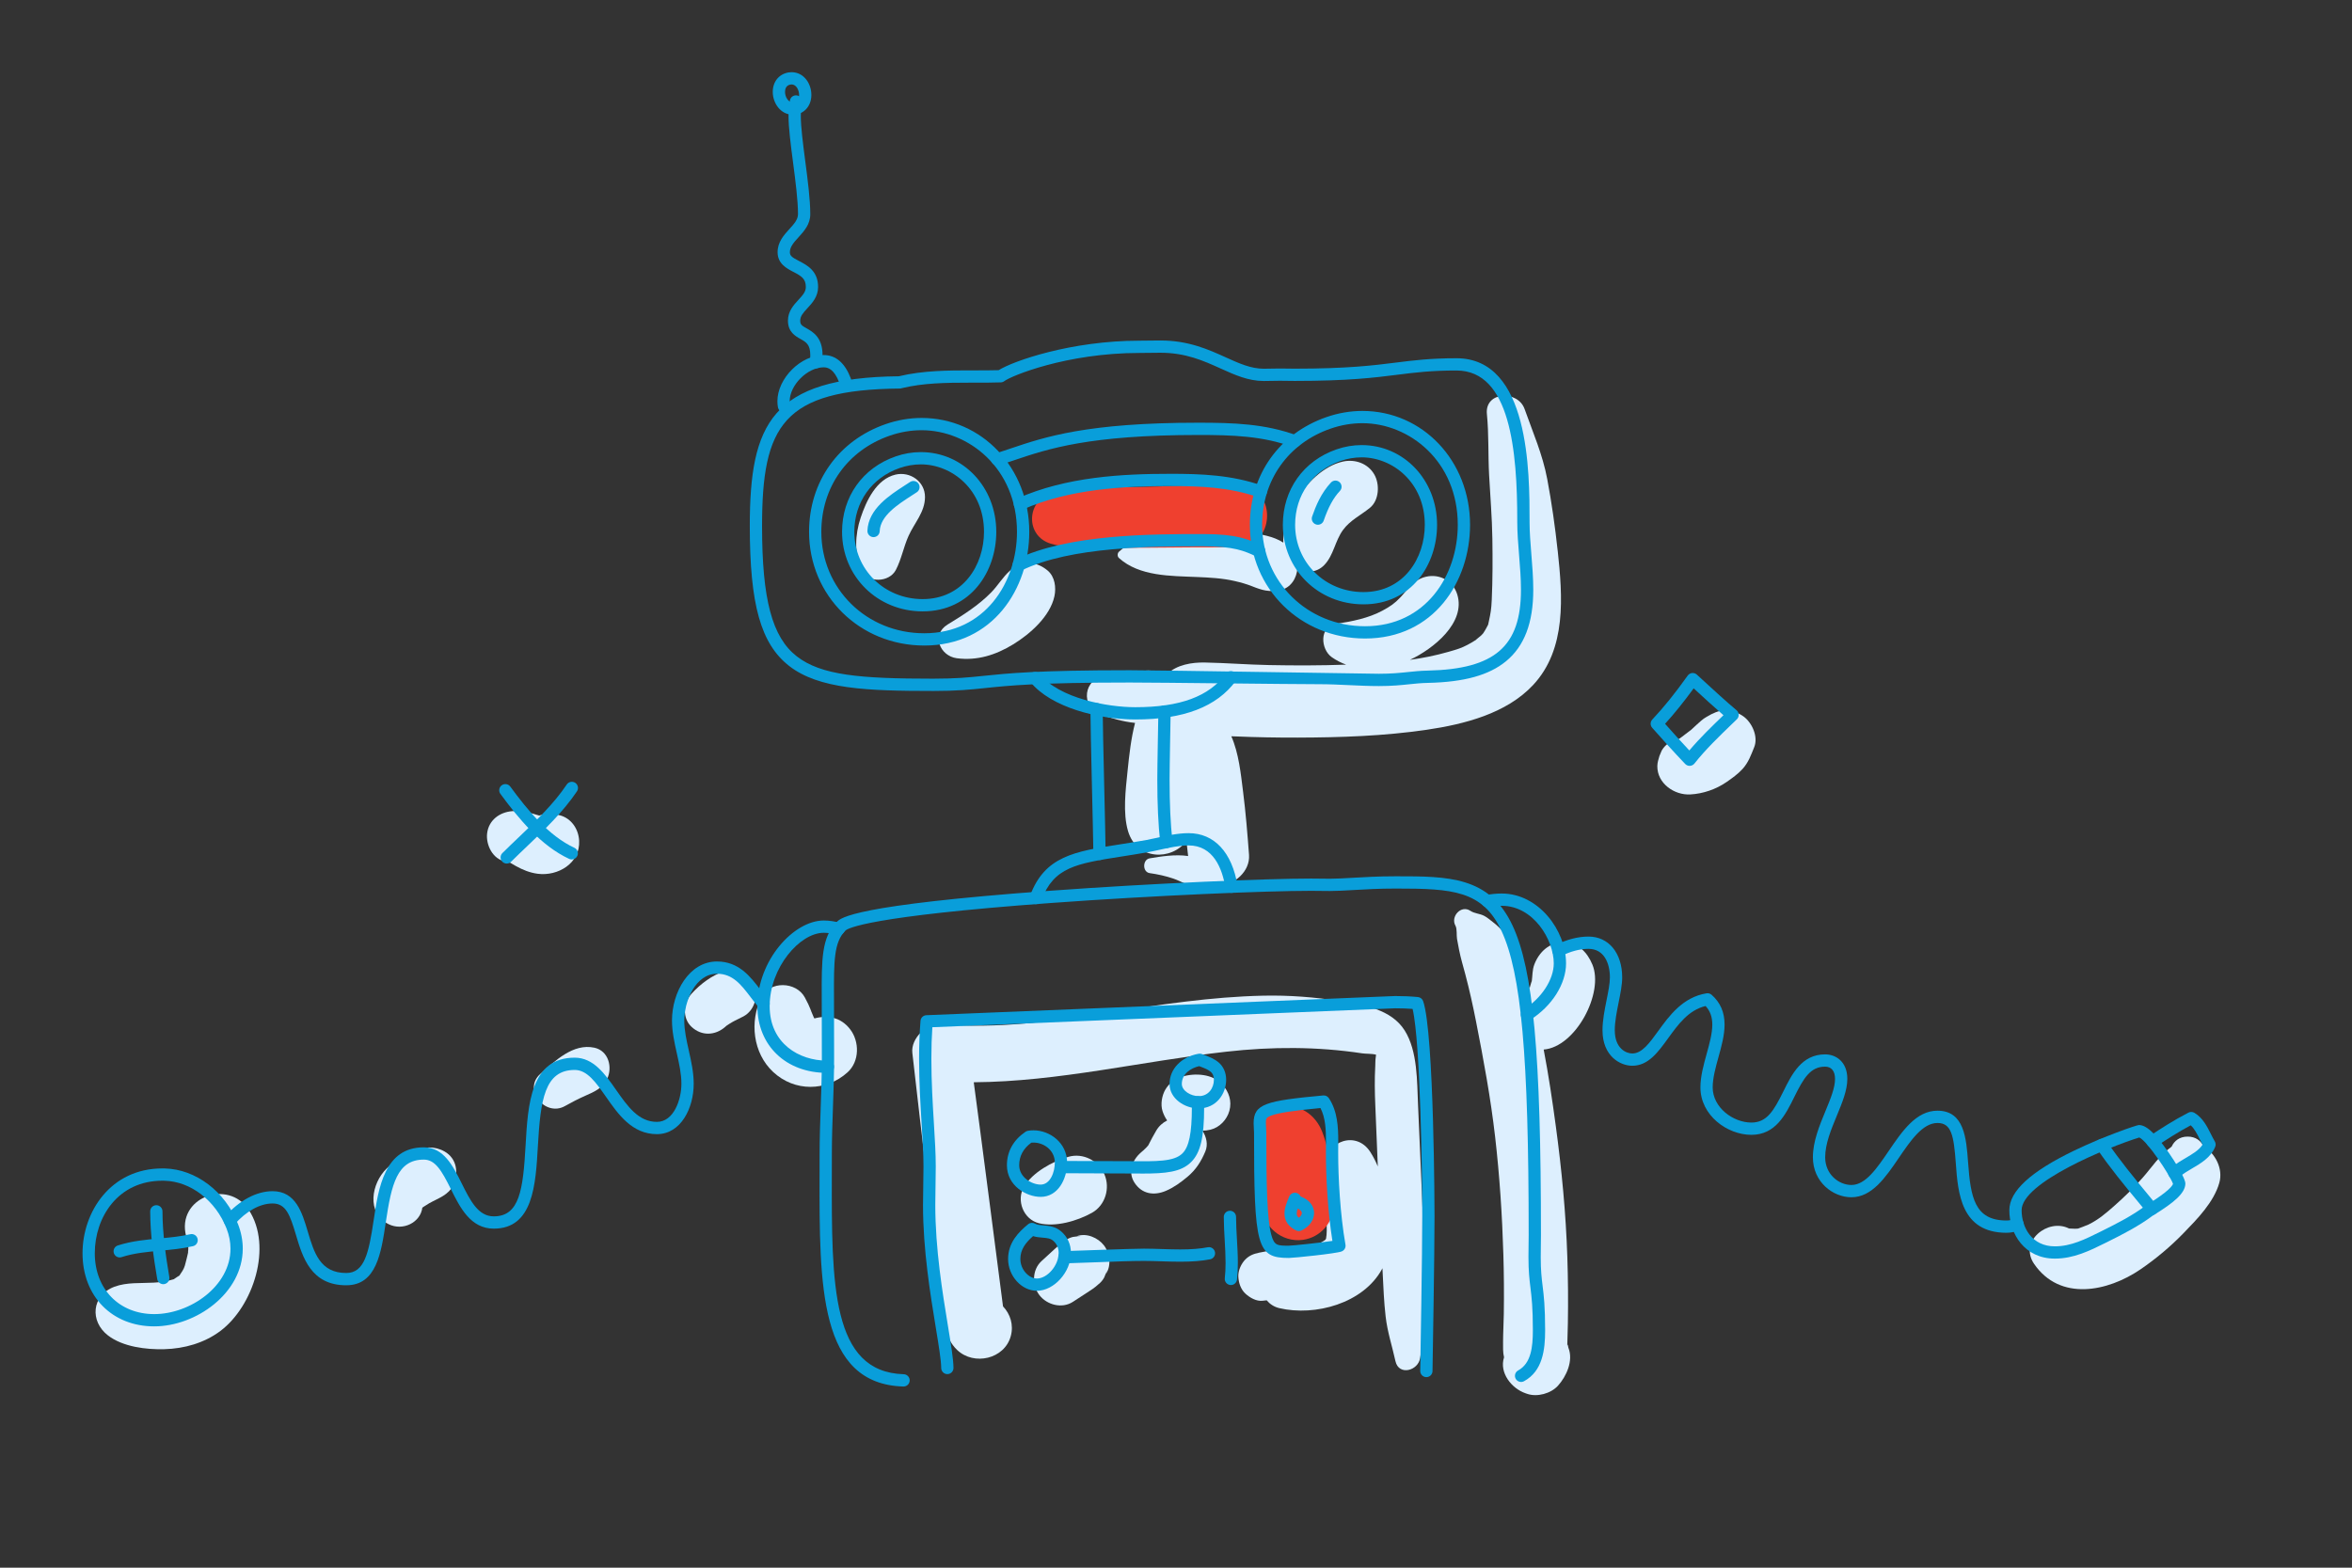 <?xml version="1.0" encoding="UTF-8"?>
<svg id="a" data-name="Layer 1" xmlns="http://www.w3.org/2000/svg" width="228" height="152" viewBox="0 0 228 152">
  <rect x="0" y="0" width="228" height="152" fill="#333333" stroke="none"/>
  <path d="M24.124,117.321c-2.023-3.089-7.07-1.192-6.074,2.561,.076,.287,.164,.587,.209,.882,.056,.236,.054,.237-.006,.004v.374c-.06,.525,.021,.091-.04,.398-.061,.31-.152,.61-.226,.918-.091,.379-.163,.592-.504,1.076-.153,.217,.029,.029-.283,.291,.342-.288-.09,.042-.25,.136-.057,.033-.086,.055-.098,.068-.043,.011-.904,.235-.949,.247-.023,0-.067,.003-.141,.011-.287,.033-.575,.06-.864,.076-1.261,.072-2.596-.052-3.803,.396-2.223,.825-2.414,3.353-.618,4.73,1.438,1.102,3.694,1.375,5.457,1.326,1.936-.053,3.868-.597,5.426-1.764,3.184-2.385,5.089-8.178,2.763-11.73Z" fill="#ddeffe"/>
  <path d="M43.098,111.648c-1.906-1.091-4.218,.3-5.622,1.658-1.474,1.426-1.985,4.308,.194,5.388,1.39,.689,3.09-.164,3.27-1.6,.041-.029,.099-.07,.137-.096,.174-.117,.35-.229,.532-.333,.875-.496,1.886-.783,2.337-1.782,.522-1.156,.353-2.547-.848-3.235Z" fill="#ddeffe"/>
  <path d="M57.611,101.582c-2.059-.441-3.805,1.28-5.24,2.551-1.713,1.518,.481,4.19,2.397,3.107,.643-.363,1.298-.701,1.973-.999,.859-.38,1.664-.717,2.107-1.618,.553-1.125,.155-2.743-1.237-3.041Z" fill="#ddeffe"/>
  <path d="M73.074,95.539c-.438-1.038-1.693-1.778-2.83-1.389-1.235,.424-2.315,1.225-3.193,2.185-.809,.884-.939,2.377,0,3.239,.97,.89,2.268,.838,3.239,0,.062-.053,.102-.09,.127-.114,.016-.011,.031-.02,.051-.034,.171-.115,.342-.227,.522-.329,.359-.206,.741-.363,1.103-.563,1.047-.578,1.432-1.928,.981-2.995Z" fill="#ddeffe"/>
  <path d="M82.408,99.792c-.897-1.161-2.177-1.396-3.46-1.044-.024-.042-.045-.076-.061-.102-.013-.032-.241-.573-.339-.806,.185,.404,.12,.244-.195-.48-.105-.223-.218-.435-.335-.652-.837-1.547-3.399-1.632-4.212,0-1.16,2.327-.823,5.404,1.147,7.233,2.073,1.924,5.131,1.903,7.205,.031,1.178-1.063,1.17-2.989,.249-4.18Z" fill="#ddeffe"/>
  <path d="M54.268,79.049c-.685-.181-1.324-.222-1.988,.028-.831-.268-1.76-.493-2.62-.429-1.228,.092-2.287,.873-2.439,2.153-.133,1.115,.545,2.521,1.779,2.725,.09,.015,.519,.166,.437,.111,.191,.101,.373,.222,.562,.327,.677,.376,1.349,.65,2.114,.753,1.966,.264,4.146-1.017,4.027-3.212-.061-1.117-.748-2.161-1.871-2.457Z" fill="#ddeffe"/>
  <path d="M86.809,46.018c-1.843,.429-2.833,2.535-3.383,4.193-.542,1.635-.625,3.486,.097,5.061,.598,1.305,2.683,1.199,3.313,0,.552-1.051,.752-2.234,1.238-3.313,.572-1.271,1.59-2.307,1.594-3.763,.005-1.515-1.444-2.508-2.86-2.178Z" fill="#ddeffe"/>
  <path d="M101.553,55.317c-1.118-.938-2.495-.994-3.632,0-.7,.612-1.176,1.448-1.831,2.118-1.231,1.259-2.73,2.204-4.228,3.116-1.617,.983-.749,3.056,.886,3.27,1.98,.26,3.782-.314,5.468-1.346,1.637-1.001,3.58-2.714,3.998-4.66,.182-.848,.052-1.9-.66-2.499Z" fill="#ddeffe"/>
  <path d="M133.214,45.988c-.621-1.062-1.865-1.492-3.035-1.235-1.89,.416-3.598,2.161-4.56,3.765-.647,1.078-1.279,2.67-1.214,4.094-.952-.622-2.193-.814-3.339-.971-1.473-.202-2.945-.24-4.43-.185-2.686,.1-6.106,.084-8.166,2.038-.163,.154-.17,.457,0,.61,1.984,1.789,5.013,1.734,7.544,1.841,1.232,.052,2.47,.113,3.675,.391,.574,.132,1.152,.292,1.7,.511,.956,.383,1.634,.579,2.68,.38,1.047-.199,1.642-1.159,1.7-2.142,.813,.479,1.845,.484,2.602-.299,.917-.947,1.042-2.342,1.818-3.4,.692-.944,1.668-1.39,2.604-2.144,.913-.735,.975-2.308,.42-3.256Z" fill="#ddeffe"/>
  <path d="M150.999,53.397c-.25-2.33-.581-4.654-1.014-6.958-.447-2.38-1.392-4.521-2.195-6.786-.651-1.836-3.872-1.729-3.652,.494,.195,1.961,.108,3.93,.213,5.9,.11,2.068,.287,4.124,.317,6.197,.029,1.966,.03,3.944-.059,5.909-.043,.948-.112,1.299-.279,2.078-.093,.433-.025,.251-.233,.639-.096,.178-.203,.362-.318,.532-.039,.041-.142,.161-.205,.218-.09,.081-.571,.457-.482,.412-.268,.175-.544,.338-.827,.486-.607,.318-.928,.418-1.866,.686-1.258,.36-2.491,.604-3.728,.775,2.264-1.058,5.44-3.589,4.595-6.338-.403-1.311-1.7-2.031-3.032-1.722-1.228,.285-1.8,1.277-2.46,1.978-.577,.614-1,.901-1.776,1.318-1.322,.711-2.91,1.038-4.474,1.27-1.661,.246-1.516,2.465-.423,3.235,.438,.308,.907,.545,1.394,.723-2.49,.091-4.987,.09-7.472,.041-2.076-.04-4.149-.207-6.223-.248-1.239-.024-2.736,.206-3.656,1.126-.018,.018-.035,.038-.053,.057-1.722-.956-4.043,.074-5.911,.167-2.159,.108-2.483,2.963-.498,3.681,.916,.331,2.141,.706,3.348,.825-.392,1.529-.562,3.063-.725,4.657-.186,1.82-.474,4.072,.045,5.832,.838,2.84,4.222,2.882,5.661,.959,.048,.449,.158,1.422,.163,1.459-1.236-.188-2.682,.046-3.725,.223-.701,.119-.719,1.332,0,1.434,.781,.111,1.547,.277,2.295,.531,.765,.259,1.46,.771,2.288,.678,.289-.032,.553-.157,.764-.335,.382,.201,.823,.319,1.322,.319,1.51,0,3.079-1.357,2.96-2.96-.153-2.051-.319-4.093-.577-6.133-.218-1.726-.412-3.719-1.14-5.368,.148,.004,.295,.008,.435,.014,1.998,.083,3.997,.12,5.997,.114,4.179-.012,8.375-.151,12.515-.76,3.623-.533,7.719-1.562,10.312-4.342,3.259-3.494,2.855-8.607,2.381-13.018Z" fill="#ddeffe"/>
  <path d="M154.36,93.512c-.506-1.208-1.409-2.14-2.811-2.14-1.366,0-2.347,.929-2.811,2.14-.21,.548-.171,1.102-.253,1.663,.015-.165-.164,.497-.217,.675-.402-1.432-.881-2.86-1.609-4.147-.508-.899-1.131-1.686-1.956-2.312-.263-.2-.524-.432-.817-.586-.456-.24-.942-.221-1.35-.494-.907-.606-1.945,.567-1.445,1.445,.171,.3,.09,.947,.151,1.284,.065,.355,.132,.711,.201,1.065,.156,.793,.394,1.574,.601,2.356,.401,1.515,.735,3.021,1.037,4.558,.731,3.72,1.421,7.433,1.854,11.202,.436,3.797,.687,7.61,.8,11.43,.057,1.91,.071,3.822,.042,5.733-.014,.917-.07,1.835-.072,2.752,0,.458-.023,1.007,.095,1.468-.488,1.506,.738,3.02,2.079,3.484l.158,.055c.978,.339,2.307-.026,2.995-.792,.81-.9,1.51-2.419,1.006-3.671-.068-.379-.105-.407-.111-.085,.011-.306,.052-1.834,.06-2.293,.037-2.14,.019-4.282-.052-6.421-.141-4.246-.547-8.479-1.116-12.687-.334-2.474-.705-4.965-1.176-7.431,3.092-.243,5.873-5.492,4.717-8.251Z" fill="#ddeffe"/>
  <path d="M107.071,113.881c-.564-1.338-2.067-2.127-3.502-1.719-1.532,.436-3.473,1.51-4.3,2.899-.782,1.313-.066,3.163,1.44,3.539,1.602,.4,3.727-.215,5.147-1.012,1.291-.725,1.775-2.379,1.214-3.707Z" fill="#ddeffe"/>
  <path d="M107.014,120.747c-.57-.738-1.685-1.228-2.618-.892,.569-.044,.441-.019-.382,.075-.303,.072-.573,.202-.809,.392-.37,.229-.697,.535-1.018,.829l-1.228,1.127c-.923,.847-.928,2.353-.197,3.3,.731,.946,2.185,1.334,3.242,.647l1.397-.908c.365-.237,.743-.476,1.058-.777,.24-.18,.434-.405,.58-.676,.297-.739,.353-.856,.169-.352,.557-.819,.375-2.028-.195-2.766Z" fill="#ddeffe"/>
  <path d="M118.501,105.16c-.922-1.039-2.647-1.151-3.905-.771-.666,.201-1.272,.645-1.626,1.251-.341,.583-.486,1.443-.274,2.097,.102,.316,.251,.626,.446,.901-.432,.215-.807,.549-1.063,.993-.265,.459-.534,.939-.766,1.415-.002,.004-.002,.006-.004,.009-.071,.077-.138,.158-.211,.233-.087,.09-.177,.178-.271,.262-.074,.067-.422,.329-.057,.06-.937,.689-1.5,1.966-.8,3.052,.722,1.12,1.899,1.292,3.052,.8,.78-.333,1.444-.821,2.094-1.365,.817-.685,1.32-1.479,1.729-2.458,.279-.668,.107-1.409-.285-2.012,.25,0,.503-.026,.788-.095,.878-.213,1.591-.969,1.827-1.828,.26-.942-.043-1.836-.673-2.546Z" fill="#ddeffe"/>
  <path d="M138.155,123.399c-.096-2.671-.566-13.509-.691-16.257-.104-2.283-.033-5.222-1.296-7.23-1.293-2.054-3.971-2.487-6.194-2.838-2.493-.394-5.011-.591-7.535-.535-5.003,.11-9.987,.87-14.924,1.638-5.375,.836-10.849,1.601-16.297,1.126-1.384-.121-2.932,1.375-2.777,2.777,.72,6.516,2.677,22.667,2.869,24.236,.202,1.646,.198,3.366,1.484,4.583,1.625,1.537,4.576,.88,5.188-1.347,.301-1.097-.049-2.15-.751-2.888,0,0-2.371-18.369-2.836-21.73,8.244-.058,16.269-2.04,24.461-2.961,4.436-.499,8.793-.509,13.206,.158,.316,.048,.942,.023,1.331,.129-.002,.06-.01,.146-.032,.27-.045,.256-.031,.598-.045,.844-.071,1.267-.048,2.502,.004,3.77l.244,5.955c-.195-.472-.43-.935-.718-1.39-1.348-2.126-4.222-1.094-4.464,1.209-.135,1.286-.023,2.478,.071,3.761,.073,.997,.267,2.536,.091,3.423-.019,.04-.049,.094-.09,.125-.203,.153-.902,.539-1.317,.706-.684,.274-1.436,.434-2.181,.562-.07-.039-.142-.076-.22-.109-.381-.161-.708-.173-1.09-.133l.08-.011c-.3,.034-.598,.029-.899,.07-.315,.042-.616,.131-.931,.177l.156-.021c-.496,.087-.933,.253-1.319,.639-.408,.408-.714,1.076-.688,1.662,.027,.608,.227,1.238,.688,1.662,.43,.395,1.054,.755,1.662,.688,.129-.014,.261-.028,.394-.044,.311,.366,.724,.643,1.236,.762,3.472,.809,8.138-.465,9.946-3.788,.015-.028,.028-.056,.042-.084l.021,.436c.072,1.417,.125,2.831,.288,4.241,.175,1.514,.627,2.855,.952,4.33,.323,1.463,2.233,.927,2.395-.324,.177-1.357,.522-2.621,.562-4.005,.041-1.416-.028-2.826-.079-4.241Z" fill="#ddeffe"/>
  <path d="M213.597,111.122c-.256-.525-.764-.919-1.528-.919-.788,0-1.305,.42-1.553,.972-1.224,.888-1.868,1.945-2.819,3.027-.839,.955-1.747,1.836-2.698,2.678-.821,.727-1.556,1.367-2.549,1.853-.164,.08-.982,.383-1,.386-.214,.031-.45,.014-.665,.004l-.216-.01c-2.055-1.038-4.882,1.256-3.385,3.434,2.507,3.649,7.137,2.705,10.327,.518,1.492-1.023,2.886-2.191,4.145-3.488,1.342-1.382,2.949-3.012,3.481-4.894,.388-1.375-.384-2.833-1.541-3.56Z" fill="#ddeffe"/>
  <path d="M169.041,69.487c-.869-.65-2.165-.84-3.124-.22,.496-.321-.428,.213-.513,.258-.31,.164-.68,.516-.965,.772-.15,.135-.293,.278-.444,.413-.029,.026-.05,.045-.066,.06-.041,.031-.088,.066-.15,.113,0,0-.936,.706-.483,.375-.164,.12-.327,.239-.491,.359-.014,.01-.029,.019-.043,.029-.079,.012-.16,.027-.241,.049-.604,.166-1.114,.526-1.435,1.074l-.2,.473c.125-.294,.117-.275-.023,.057-.094,.326-.199,.633-.203,.983-.018,1.68,1.646,2.831,3.196,2.746,1.242-.068,2.49-.498,3.513-1.203,.524-.361,1.114-.783,1.549-1.264,.58-.643,.815-1.334,1.132-2.117,.411-1.013-.206-2.358-1.008-2.957Z" fill="#ddeffe"/>
  <path d="M120.757,47.257c-3.06-.506-6.403-.108-9.502-.064-1.496,.021-2.989,.062-4.484,.119-1.638,.062-3.349-.009-4.922,.512-2.359,.782-2.452,4.14,0,4.886,1.589,.483,3.279,.386,4.922,.406,1.496,.019,7.474-.026,8.969-.043,1.667-.018,3.377,.08,5.018-.234,2.726-.522,2.8-5.12,0-5.582Z" fill="#ef402f"/>
  <path d="M129.306,116.8c-.052-2.316-.292-4.856-1.123-7.037-.646-1.694-2.264-2.86-4.133-2.347-1.866,.513-2.69,2.345-2.347,4.133,.353,1.841,.656,3.362,.646,5.25-.01,2.099,1.897,3.692,3.941,3.416,1.741-.235,2.999-1.727,3.008-3.417,.003,0,.005,0,.008,.001Z" fill="#ef402f"/>
  <path d="M49.121,83.728c-.153,0-.306-.059-.422-.175-.232-.233-.231-.61,.002-.841,.518-.515,1.061-1.032,1.586-1.533,1.666-1.588,3.39-3.231,4.654-5.114,.183-.273,.553-.346,.825-.162,.273,.183,.346,.553,.162,.825-1.337,1.991-3.108,3.679-4.821,5.312-.52,.496-1.058,1.009-1.567,1.515-.116,.115-.268,.173-.419,.173Z" fill="#099eda"/>
  <path d="M55.424,83.331c-.084,0-.169-.018-.25-.056-2.727-1.266-4.899-3.897-6.665-6.304-.194-.265-.137-.637,.128-.831,.265-.194,.637-.137,.831,.128,1.676,2.285,3.725,4.777,6.207,5.929,.298,.138,.427,.492,.289,.79-.101,.217-.316,.345-.54,.345Z" fill="#099eda"/>
  <path d="M87.589,134.435c-.006,0-.012,0-.018,0-8.168-.25-8.147-9.702-8.123-20.646l.003-1.849c0-1.568,.056-3.159,.11-4.698,.054-1.523,.109-3.099,.109-4.636,0,0-.01-5.533-.012-5.923-.015-3.629-.024-5.819,1.46-7.297,.405-.403,1.636-1.629,20.647-3.018,10.021-.732,20.953-1.185,25.334-1.185,.309,0,1.534,.017,1.837,.017,.637,0,1.352-.042,2.181-.09,1.12-.066,2.515-.147,4.202-.147,5.071,0,9.076,0,11.307,4.778,2.007,4.297,2.753,12.429,2.753,30.007,0,.357-.021,1.773-.021,2.123,0,1.336,.084,2.022,.182,2.816,.115,.933,.244,1.99,.244,4.304,0,1.887-.243,3.949-2.047,4.929-.289,.157-.65,.05-.807-.238s-.05-.65,.238-.807c1.253-.681,1.426-2.269,1.426-3.884,0-2.242-.12-3.216-.236-4.159-.098-.798-.191-1.553-.191-2.961,0-.356,.021-1.772,.021-2.123,0-17.385-.716-25.381-2.641-29.504-1.826-3.91-4.763-4.092-10.229-4.092-1.653,0-2.97,.077-4.133,.145-.847,.049-1.579,.092-2.25,.092-.309,0-1.534-.017-1.837-.017-4.361,0-15.253,.452-25.248,1.182-17.676,1.291-19.673,2.454-19.894,2.674-1.132,1.127-1.124,3.017-1.11,6.449,.002,.391,.012,5.926,.012,5.926,0,1.56-.056,3.146-.11,4.679-.054,1.529-.109,3.109-.109,4.656l-.003,1.851c-.023,10.749-.042,19.239,6.97,19.454,.329,.01,.587,.284,.577,.613-.01,.322-.274,.577-.594,.577Z" fill="#099eda"/>
  <path d="M138.272,133.524h-.01c-.329-.005-.591-.276-.586-.604,.02-1.263,.196-11.252,.196-14.98,0-3.543-.162-16.844-.936-20.119-.53-.039-1.088-.059-1.695-.059-.046,.002-38.31,1.571-44.86,1.836-.064,.954-.096,1.955-.096,3.043,0,2.254,.131,4.398,.247,6.291,.093,1.517,.18,2.949,.18,4.155,0,.632-.046,3.141-.046,3.763,0,4.236,.707,8.54,1.223,11.682,.297,1.805,.531,3.231,.541,4.097,.004,.328-.26,.598-.588,.602h-.007c-.325,0-.591-.262-.595-.588-.009-.775-.237-2.162-.525-3.917-.523-3.183-1.239-7.541-1.239-11.875,0-.633,.046-3.142,.046-3.763,0-1.169-.082-2.519-.178-4.082-.116-1.909-.249-4.074-.249-6.363,0-1.322,.045-2.521,.139-3.665,.024-.3,.268-.534,.569-.546,5.945-.24,45.42-1.859,45.438-1.859,.801,0,1.525,.032,2.212,.099,.231,.022,.429,.178,.505,.397,1.074,3.097,1.104,20.695,1.104,20.871,0,3.738-.176,13.737-.196,14.999-.005,.325-.27,.586-.595,.586Z" fill="#099eda"/>
  <path d="M100.878,116.046c-1.37,0-3.268-1.065-3.268-3.066,0-1.323,.623-2.446,1.802-3.247,.07-.048,.151-.08,.235-.095,.177-.03,.358-.045,.538-.045,1.568,0,3.26,1.199,3.26,3.135,0,1.609-.9,3.319-2.566,3.319Zm-.907-5.252c-.777,.568-1.171,1.302-1.171,2.186,0,1.163,1.21,1.876,2.078,1.876,.95,0,1.377-1.245,1.377-2.129,0-1.287-1.222-2.051-2.284-1.934Z" fill="#099eda"/>
  <path d="M110.713,113.785c-.419,0-7.891-.032-7.891-.032-.329,0-.594-.268-.593-.597,0-.328,.267-.593,.595-.593,0,0,6.012,.017,6.562,.023,2.76,.029,4.429,.046,5.236-.754,.642-.635,.916-1.966,.916-4.449,0-.171,0-.34-.002-.505-.002-.329,.263-.596,.592-.598h.003c.327,0,.593,.264,.595,.592,0,.167,.002,.338,.002,.512,0,2.907-.356,4.391-1.268,5.295-.981,.971-2.457,1.108-4.746,1.108Z" fill="#099eda"/>
  <path d="M116.199,107.47c-1.364,0-2.824-.952-2.824-2.369,0-1.451,1.132-2.63,2.818-2.933,.112-.021,.227-.008,.332,.035,.104,.043,.209,.083,.314,.123,.413,.157,.881,.336,1.289,.682,.473,.4,.734,.997,.734,1.679,0,1.349-.933,2.783-2.664,2.783Zm.045-4.098c-.808,.19-1.679,.738-1.679,1.729,0,.664,.878,1.179,1.634,1.179,.968,0,1.474-.802,1.474-1.593,0-.231-.054-.552-.313-.771-.254-.215-.589-.343-.944-.478-.057-.022-.115-.044-.172-.066Z" fill="#099eda"/>
  <path d="M100.51,125.152c-1.484,0-2.786-1.441-2.786-3.083,0-1.566,.979-2.581,1.938-3.368,.191-.157,.459-.179,.673-.057,.208,.119,.489,.142,.815,.169,.517,.043,1.16,.096,1.727,.59,.613,.533,.937,1.251,.937,2.078,0,1.853-1.636,3.672-3.304,3.672Zm-.365-5.301c-.749,.659-1.231,1.315-1.231,2.218,0,1.066,.858,1.894,1.596,1.894,1.027,0,2.114-1.276,2.114-2.482,0-.479-.178-.876-.528-1.18-.26-.227-.567-.263-1.045-.302-.285-.023-.596-.049-.906-.148Z" fill="#099eda"/>
  <path d="M103.184,122.494c-.321,0-.585-.255-.594-.578-.009-.328,.249-.602,.578-.611,1.058-.03,6.497-.238,7.717-.238,.574,0,1.171,.019,1.748,.037,.586,.019,1.192,.038,1.782,.038,1.081,0,1.928-.067,2.667-.21,.323-.063,.635,.148,.697,.471,.063,.323-.148,.635-.471,.697-.815,.159-1.735,.232-2.894,.232-.609,0-1.225-.02-1.82-.039-.594-.019-1.155-.037-1.71-.037-1.198,0-2.798,.061-4.493,.126-1.044,.04-3.202,.112-3.208,.112Z" fill="#099eda"/>
  <path d="M124.935,121.969c-3.088,0-3.371-1.025-3.371-12.184,0-.109-.009-.231-.017-.358-.01-.16-.022-.341-.022-.523,0-1.884,1.191-2.173,6.743-2.691,.218-.02,.429,.08,.55,.262,.84,1.259,.91,2.809,.91,4.163,0,.195-.006,.954-.006,1.136,0,2.361,.185,5.94,.706,8.906,.05,.282-.109,.56-.377,.66-.564,.211-4.67,.63-5.115,.63Zm3.068-14.536c-2.703,.259-4.051,.465-4.756,.726-.533,.197-.533,.313-.533,.745,0,.143,.01,.297,.02,.445,.01,.155,.02,.304,.02,.436,0,5.168,.079,8.45,.48,9.928,.289,1.066,.589,1.066,1.702,1.066,.357,0,3.068-.286,4.226-.464-.462-2.918-.629-6.279-.629-8.541,0-.185,.006-.943,.006-1.136,0-1.064-.045-2.26-.535-3.205Z" fill="#099eda"/>
  <path d="M119.322,124.595c-.023,0-.046-.001-.069-.004-.326-.038-.56-.333-.523-.659,.051-.445,.076-.93,.076-1.483,0-.727-.044-1.485-.086-2.217-.043-.739-.087-1.503-.087-2.243,0-.329,.266-.595,.595-.595s.595,.266,.595,.595c0,.706,.043,1.453,.085,2.174,.043,.749,.088,1.524,.088,2.286,0,.599-.028,1.129-.084,1.62-.035,.303-.292,.527-.59,.527Z" fill="#099eda"/>
  <path d="M125.902,119.362c-.091,0-.182-.021-.266-.063-.743-.371-1.119-.922-1.119-1.637,0-.55,.231-1.106,.454-1.644,.126-.303,.478-.456,.781-.33,.155,.064,.269,.184,.327,.326,.024,.006,.049,.014,.072,.023,.774,.302,1.236,.893,1.236,1.579s-.472,1.334-1.233,1.69c-.08,.037-.166,.056-.252,.056Zm-.103-2.182c-.056,.178-.092,.342-.092,.482,0,.097,0,.245,.203,.411,.208-.159,.287-.334,.287-.457,0-.215-.237-.362-.399-.436Z" fill="#099eda"/>
  <path d="M90.429,66.993c-6.336,0-11.044-.174-13.927-2.422-2.748-2.143-3.818-5.945-3.818-13.56,0-9.928,2.089-14.391,14.447-14.529,2.368-.57,4.911-.57,6.956-.57h.587c.69,0,1.42-.002,2.136-.021,1.414-.893,7.041-2.86,13.658-2.86,.062,0,1.652-.02,2.011-.02,2.726,0,4.65,.87,6.347,1.638,1.307,.591,2.436,1.102,3.688,1.102,.259,0,1.298-.022,1.552-.022,.127,0,.988,.016,1.445,.016,5.122,0,7.616-.314,9.817-.591,1.712-.216,3.33-.419,5.868-.419,7.078,0,7.078,11.053,7.078,15.774v.107c0,.976,.084,2.011,.172,3.107,.092,1.136,.187,2.311,.187,3.461,0,3.206-.866,5.474-2.647,6.933-1.649,1.352-4.051,2.017-7.559,2.094-.682,.015-1.238,.073-1.827,.135-.773,.081-1.648,.173-2.935,.173-.973,0-1.958-.046-2.91-.091-.937-.044-1.905-.089-2.848-.089-3.063,0-15.307-.163-18.364-.163-8.907,0-11.775,.299-14.08,.54-1.437,.15-2.677,.279-5.034,.279Zm-2.979-29.364c-.066,.027-.137,.041-.211,.042-11.347,.105-13.366,3.587-13.366,13.34,0,7.104,.974,10.76,3.36,12.622,2.367,1.846,6.141,2.17,13.195,2.17,2.294,0,3.449-.12,4.91-.273,2.332-.243,5.234-.546,14.203-.546,3.065,0,23.176,.343,24.122,.343,1.225,0,2.031-.085,2.811-.166,.613-.065,1.193-.125,1.925-.141,6.506-.142,9.041-2.34,9.041-7.838,0-1.101-.093-2.252-.183-3.365-.09-1.121-.176-2.18-.176-3.203v-.107c0-6.79-.669-14.584-5.888-14.584-2.463,0-3.972,.19-5.719,.41-2.235,.282-4.769,.601-9.966,.601-.466,0-1.324-.016-1.445-.016-.245,0-1.284,.022-1.552,.022-1.508,0-2.805-.587-4.178-1.208-1.665-.753-3.387-1.532-5.857-1.532-.356,0-1.947,.02-2.011,.02-7.101,0-12.482,2.247-13.099,2.728-.099,.078-.221,.122-.347,.126-.788,.025-1.591,.027-2.347,.027h-.587c-2.504,0-4.587,.039-6.637,.528Z" fill="#099eda"/>
  <path d="M89.598,62.59c-6.263,0-11.168-4.842-11.168-11.022,0-4.854,2.845-8.857,7.426-10.447,1.141-.396,2.314-.597,3.487-.597,5.851,0,10.434,4.852,10.434,11.046,0,5.477-3.496,11.021-10.178,11.021Zm-.256-20.877c-1.039,0-2.081,.179-3.097,.531h0c-4.087,1.419-6.626,4.991-6.626,9.323,0,5.514,4.383,9.833,9.978,9.833,5.901,0,8.988-4.946,8.988-9.831,0-6.17-4.7-9.856-9.244-9.856Zm-3.29-.031h0Z" fill="#099eda"/>
  <path d="M89.441,59.278c-4.381,0-7.813-3.388-7.813-7.714,0-3.397,1.991-6.198,5.196-7.311,.799-.277,1.621-.418,2.442-.418,4.1,0,7.312,3.395,7.312,7.73,0,3.833-2.451,7.712-7.137,7.712Zm-.175-14.252c-.688,0-1.379,.119-2.052,.352h0c-2.712,.941-4.396,3.311-4.396,6.186,0,3.658,2.909,6.524,6.623,6.524,3.904,0,5.947-3.281,5.947-6.523,0-4.094-3.112-6.54-6.122-6.54Zm-2.246-.21h0Z" fill="#099eda"/>
  <path d="M132.328,61.909c-6.263,0-11.168-4.842-11.168-11.022,0-4.854,2.845-8.858,7.426-10.447,1.141-.396,2.314-.597,3.486-.597,5.851,0,10.434,4.852,10.434,11.046,0,5.476-3.496,11.02-10.178,11.02Zm-3.353-20.346c-4.087,1.418-6.626,4.991-6.626,9.323,0,5.514,4.383,9.833,9.978,9.833,5.901,0,8.988-4.945,8.988-9.831,0-6.17-4.7-9.856-9.244-9.856-1.039,0-2.081,.179-3.096,.531Z" fill="#099eda"/>
  <path d="M132.171,58.596c-4.381,0-7.813-3.388-7.813-7.714,0-3.397,1.991-6.198,5.196-7.31,.799-.277,1.621-.418,2.442-.418,4.1,0,7.312,3.395,7.312,7.73,0,3.833-2.451,7.712-7.137,7.712Zm-2.227-13.9c-2.712,.941-4.396,3.312-4.396,6.187,0,3.658,2.909,6.524,6.623,6.524,3.904,0,5.947-3.281,5.947-6.523,0-4.094-3.112-6.54-6.122-6.54-.688,0-1.379,.118-2.052,.352Zm-.194-.562h0Z" fill="#099eda"/>
  <path d="M98.755,55.377c-.22,0-.431-.122-.534-.333-.145-.295-.023-.651,.272-.796,5.011-2.462,13.187-2.467,18.091-2.467h.065c3.259,0,4.374,.512,5.664,1.105,.299,.137,.429,.49,.292,.789-.137,.298-.49,.429-.789,.292-1.212-.557-2.169-.997-5.168-.997h-.065c-4.801,0-12.803,.005-17.566,2.346-.084,.041-.174,.061-.262,.061Z" fill="#099eda"/>
  <path d="M98.867,49.47c-.228,0-.445-.132-.544-.353-.134-.3,.002-.652,.302-.785,4.743-2.108,10.167-2.392,14.848-2.392,2.861,0,5.909,.09,8.952,1.169,.31,.11,.472,.45,.362,.759-.11,.31-.45,.471-.759,.362-2.865-1.015-5.798-1.101-8.555-1.101-4.556,0-9.826,.272-14.365,2.289-.079,.035-.161,.052-.241,.052Z" fill="#099eda"/>
  <path d="M96.665,45.131c-.254,0-.49-.165-.569-.421-.096-.314,.08-.647,.394-.743,.497-.152,.991-.319,1.514-.495,3.292-1.108,7.388-2.487,18.15-2.487,3.398,0,6.464,.093,9.572,1.236,.308,.113,.466,.455,.353,.764-.114,.308-.455,.466-.764,.353-2.924-1.075-5.879-1.163-9.161-1.163-10.567,0-14.561,1.345-17.77,2.425-.531,.179-1.033,.348-1.545,.505-.058,.018-.117,.026-.175,.026Z" fill="#099eda"/>
  <path d="M84.683,52.079c-.008,0-.015,0-.023,0-.328-.012-.584-.289-.572-.617,.08-2.113,2.142-3.443,3.647-4.414,.168-.108,.33-.213,.485-.315,.274-.181,.643-.107,.824,.167,.181,.274,.107,.643-.167,.824-.158,.105-.325,.212-.497,.323-1.357,.875-3.047,1.965-3.103,3.459-.012,.321-.276,.572-.594,.572Z" fill="#099eda"/>
  <path d="M127.757,50.879c-.064,0-.13-.01-.194-.033-.31-.107-.476-.445-.369-.756,.344-.999,.863-2.277,1.829-3.306,.225-.24,.601-.251,.841-.026,.239,.225,.251,.601,.026,.841-.633,.674-1.118,1.562-1.572,2.879-.085,.246-.316,.401-.562,.401Z" fill="#099eda"/>
  <path d="M110.05,69.759c-3.488,0-8.159-1.14-10.169-3.643-.206-.256-.165-.63,.091-.836,.256-.206,.631-.165,.836,.091,1.885,2.346,6.56,3.198,9.242,3.198,4.352,0,7.146-1.034,8.792-3.255,.196-.264,.568-.319,.832-.123,.264,.196,.319,.568,.123,.832-1.864,2.514-5.053,3.736-9.748,3.736Z" fill="#099eda"/>
  <path d="M100.404,87.663c-.069,0-.138-.012-.206-.037-.308-.114-.466-.456-.352-.764,1.424-3.852,4.313-4.305,8.687-4.99,.825-.129,1.679-.263,2.613-.43,.306-.055,.649-.131,1.012-.211,.953-.211,2.033-.45,3.063-.45,2.487,0,4.216,1.859,4.743,5.1,.053,.324-.167,.63-.492,.683-.323,.052-.63-.167-.683-.492-.305-1.871-1.171-4.102-3.569-4.102-.9,0-1.913,.224-2.806,.422-.375,.083-.729,.161-1.059,.22-.947,.17-1.807,.304-2.639,.435-4.377,.686-6.574,1.03-7.755,4.227-.089,.24-.316,.389-.558,.389Z" fill="#099eda"/>
  <path d="M106.586,83.389c-.326,0-.591-.263-.595-.589-.022-2.208-.275-11.567-.289-14.045-.002-.329,.263-.596,.592-.598h.003c.327,0,.593,.264,.595,.592,.013,2.465,.267,11.822,.289,14.04,.003,.329-.261,.597-.589,.601h-.006Z" fill="#099eda"/>
  <path d="M113.063,82.239c-.3,0-.557-.226-.591-.531-.194-1.777-.284-3.718-.284-6.108,0-1.386,.093-5.799,.104-6.619,.004-.326,.27-.587,.595-.587h.008c.329,.004,.591,.274,.587,.603-.011,.823-.104,5.229-.104,6.603,0,2.347,.088,4.246,.277,5.98,.036,.326-.2,.62-.527,.656-.022,.002-.044,.003-.065,.003Z" fill="#099eda"/>
  <path d="M75.998,39.975c-.282,0-.533-.201-.585-.489-.034-.189-.052-.385-.052-.581,0-2.219,2.263-4.48,4.483-4.48,1.175,0,2.061,.763,2.634,2.267,.117,.307-.037,.651-.344,.768-.307,.116-.651-.037-.768-.344-.513-1.346-1.115-1.501-1.523-1.501-1.57,0-3.293,1.722-3.293,3.29,0,.125,.011,.249,.033,.369,.059,.323-.156,.633-.479,.691-.036,.007-.072,.01-.107,.01Z" fill="#099eda"/>
  <path d="M79.106,35.715c-.019,0-.037,0-.056-.003-.327-.031-.567-.321-.537-.648,.024-.255,.035-.447,.035-.623,0-1.038-.397-1.262-.947-1.572-.514-.29-1.218-.687-1.218-1.779,0-.916,.564-1.527,1.018-2.018,.443-.48,.715-.797,.715-1.246,0-.8-.436-1.064-1.206-1.463-.646-.334-1.531-.793-1.531-1.908,0-.99,.608-1.658,1.145-2.248,.447-.491,.833-.916,.833-1.442,0-1.336-.244-3.203-.479-5.008-.225-1.724-.438-3.352-.438-4.487,0-.576,.044-1.081,.135-1.544,.063-.322,.376-.533,.699-.469,.322,.063,.532,.376,.469,.699-.076,.387-.113,.817-.113,1.315,0,1.058,.208,2.649,.428,4.333,.241,1.843,.489,3.749,.489,5.162,0,.986-.607,1.653-1.143,2.242-.448,.493-.835,.918-.835,1.448,0,.34,.2,.495,.888,.851,.78,.404,1.848,.957,1.848,2.519,0,.937-.571,1.556-1.031,2.053-.435,.471-.702,.782-.702,1.211,0,.38,.137,.474,.613,.742,.618,.348,1.552,.875,1.552,2.608,0,.214-.012,.441-.04,.734-.029,.308-.288,.539-.592,.539Z" fill="#099eda"/>
  <path d="M76.857,11.123c-1.202,0-1.947-1.147-1.947-2.209,0-.989,.598-1.73,1.522-1.89h0c.095-.016,.194-.024,.302-.024,1.201,0,1.919,1.12,1.919,2.202,0,1.113-.755,1.921-1.797,1.921Zm-.222-2.927c-.442,.076-.535,.432-.535,.718,0,.482,.311,1.019,.757,1.019,.548,0,.607-.511,.607-.731,0-.408-.232-1.012-.729-1.012-.04,0-.073,.002-.1,.007Z" fill="#099eda"/>
  <path d="M80.153,104.023c-3.964,0-6.732-2.657-6.732-6.462,0-4.476,3.538-8.311,6.434-8.311,.5,0,1.027,.075,1.611,.23,.317,.084,.507,.41,.422,.728-.084,.318-.411,.507-.728,.422-.482-.128-.91-.19-1.305-.19-2.312,0-5.244,3.353-5.244,7.122,0,3.623,2.873,5.273,5.542,5.273,0,0,.103,0,.106,0,.325,0,.59,.261,.595,.587,.004,.329-.258,.599-.587,.603h-.114Z" fill="#099eda"/>
  <path d="M148.017,98.981c-.197,0-.39-.098-.503-.277-.175-.278-.093-.645,.185-.821,1.747-1.105,2.921-2.904,2.921-4.478,0-2.276-1.965-5.581-5.045-5.581-.407,0-.843,.041-1.293,.121-.324,.057-.633-.158-.69-.481-.058-.323,.158-.633,.481-.69,.52-.093,1.025-.14,1.503-.14,3.568,0,6.235,3.575,6.235,6.771,0,1.996-1.364,4.149-3.475,5.484-.099,.062-.209,.092-.317,.092Z" fill="#099eda"/>
  <path d="M14.951,128.602c-4.093,0-6.951-2.916-6.951-7.091,0-3.986,2.711-8.222,7.735-8.222,.077,0,.233,.003,.233,.003,3.014,.069,5.867,2.233,7.101,5.387,.308,.786,.464,1.588,.464,2.385,0,4.314-4.531,7.538-8.582,7.538Zm.784-14.122c-4.297,0-6.546,3.537-6.546,7.032,0,3.474,2.369,5.901,5.762,5.901,3.49,0,7.392-2.715,7.392-6.348,0-.648-.128-1.304-.382-1.951-1.061-2.712-3.481-4.573-6.02-4.631-.069-.001-.138-.002-.206-.002Z" fill="#099eda"/>
  <path d="M15.827,124.512c-.285,0-.537-.205-.586-.496-.351-2.076-.676-4.309-.681-6.566,0-.328,.266-.595,.594-.596h0c.328,0,.595,.265,.596,.594,.005,2.17,.322,4.344,.664,6.37,.055,.324-.163,.631-.487,.686-.034,.006-.067,.008-.1,.008Z" fill="#099eda"/>
  <path d="M11.604,121.918c-.252,0-.485-.161-.566-.414-.1-.313,.072-.648,.385-.748,1.358-.435,2.718-.559,4.034-.678,1.032-.094,2.007-.182,2.983-.41,.319-.076,.64,.125,.714,.444,.075,.32-.124,.64-.444,.714-1.056,.246-2.118,.343-3.145,.436-1.309,.119-2.545,.231-3.778,.626-.06,.019-.122,.029-.182,.029Z" fill="#099eda"/>
  <path d="M194.508,119.528c-4.423,0-4.706-3.881-4.912-6.715-.199-2.733-.428-3.931-1.782-3.931-1.439,0-2.609,1.717-3.74,3.379-1.279,1.879-2.603,3.823-4.599,3.823-1.797,0-3.736-1.482-3.736-3.875,0-1.537,.646-3.098,1.216-4.476,.479-1.159,.932-2.253,.932-3.124,0-.755-.35-1.189-.96-1.189-1.434,0-2.088,1.113-2.993,2.945-.849,1.718-1.812,3.666-4.157,3.666s-4.94-1.89-4.94-4.601c0-1.068,.307-2.177,.604-3.25,.282-1.017,.547-1.977,.547-2.838,0-.745-.208-1.324-.651-1.801-1.651,.392-2.656,1.78-3.629,3.124-.993,1.372-1.931,2.668-3.477,2.668-1.16,0-2.886-.917-2.886-3.445,0-.953,.203-1.964,.399-2.942,.164-.817,.319-1.589,.319-2.179,0-1.339-.545-2.77-2.076-2.77-.829,0-1.768,.249-2.644,.702-.292,.151-.651,.036-.802-.255-.151-.292-.037-.651,.255-.802,1.057-.546,2.16-.835,3.191-.835,1.953,0,3.266,1.591,3.266,3.959,0,.708-.166,1.536-.342,2.413-.185,.921-.376,1.874-.376,2.708,0,1.784,1.11,2.255,1.696,2.255,.938,0,1.668-1.008,2.513-2.176,1.06-1.464,2.379-3.287,4.688-3.657,.175-.027,.353,.023,.487,.141,.847,.744,1.259,1.69,1.259,2.891,0,1.023-.3,2.107-.591,3.155-.276,.996-.561,2.026-.561,2.933,0,1.952,1.98,3.411,3.751,3.411,1.498,0,2.167-1.135,3.091-3.003,.836-1.691,1.783-3.608,4.06-3.608,1.07,0,2.15,.735,2.15,2.378,0,1.107-.497,2.308-1.022,3.579-.553,1.337-1.125,2.72-1.125,4.021,0,1.659,1.322,2.685,2.547,2.685,1.367,0,2.459-1.604,3.616-3.303,1.305-1.917,2.654-3.899,4.723-3.899,2.602,0,2.797,2.675,2.969,5.035,.247,3.39,.64,5.612,3.726,5.612,.279,0,.554-.058,.841-.178,.303-.127,.651,.017,.778,.32,.126,.303-.017,.652-.32,.778-.435,.181-.859,.269-1.299,.269Z" fill="#099eda"/>
  <path d="M199.19,122.032c-2.893,0-4.407-2.363-4.407-4.696,0-1.849,2.065-3.743,6.312-5.789,2.805-1.352,6.021-2.463,6.247-2.466h0c.409,0,.844,.246,1.374,.775,1.171,1.169,3.132,4.23,3.132,4.889,0,.962-1.183,1.894-2.96,2.996-.09,.056-.165,.102-.221,.138-1.316,.99-2.901,1.805-4.414,2.555l-.076,.038c-1.618,.802-3.145,1.56-4.986,1.56Zm8.189-11.744c-3.074,.956-11.406,4.375-11.406,7.048,0,1.689,1.007,3.507,3.217,3.507,1.562,0,2.904-.666,4.457-1.437l.076-.038c1.53-.759,3.005-1.517,4.243-2.452,.011-.008,.022-.016,.034-.024,.062-.041,.151-.096,.259-.163,1.999-1.24,2.338-1.771,2.39-1.947-.293-.827-2.497-4.165-3.271-4.494Zm3.289,4.55h0Z" fill="#099eda"/>
  <path d="M210.765,114.307c-.185,0-.367-.086-.483-.247-.192-.267-.131-.639,.135-.831,.294-.211,.555-.392,.799-.552,.214-.14,.446-.276,.671-.408,.637-.373,1.293-.756,1.626-1.285-.09-.168-.176-.338-.259-.504-.266-.531-.52-1.038-.889-1.373-1.235,.66-2.39,1.408-3.37,2.062-.273,.182-.643,.109-.825-.165-.182-.273-.109-.643,.165-.825,1.093-.73,2.4-1.574,3.81-2.301,.183-.094,.402-.087,.579,.019,.811,.486,1.227,1.317,1.594,2.05,.128,.255,.248,.496,.379,.714,.096,.16,.112,.356,.042,.53-.418,1.033-1.392,1.603-2.251,2.105-.221,.129-.43,.252-.618,.375-.23,.151-.478,.322-.757,.524-.105,.076-.227,.112-.347,.112Z" fill="#099eda"/>
  <path d="M208.602,117.812c-.172,0-.342-.074-.46-.217-.25-.305-.504-.612-.759-.921-1.415-1.712-2.878-3.482-4.126-5.326-.184-.272-.113-.642,.159-.826,.271-.185,.642-.113,.826,.159,1.216,1.797,2.66,3.544,4.058,5.235,.256,.31,.511,.618,.762,.923,.209,.254,.172,.629-.082,.837-.111,.091-.244,.135-.377,.135Z" fill="#099eda"/>
  <path d="M33.568,124.619c-3.424,0-4.231-2.71-4.879-4.887-.579-1.945-.97-3.046-2.268-3.046-1.211,0-2.56,.745-3.699,2.045-.217,.247-.593,.271-.84,.055-.247-.217-.272-.593-.055-.84,1.366-1.557,3.04-2.451,4.594-2.451,2.248,0,2.865,2.07,3.408,3.897,.618,2.076,1.201,4.036,3.738,4.036,1.764,0,2.179-1.93,2.653-5.108,.47-3.153,1.055-7.077,4.858-7.077,1.938,0,2.83,1.792,3.693,3.524,.812,1.63,1.579,3.169,3.092,3.169,2.513,0,2.843-2.6,3.087-6.881,.227-3.987,.485-8.505,4.758-8.505,1.829,0,2.938,1.584,4.01,3.116,1.118,1.599,2.175,3.109,3.961,3.109,1.638,0,2.376-2.16,2.376-3.693,0-.968-.216-1.936-.445-2.961-.23-1.031-.468-2.096-.468-3.172,0-2.754,1.668-5.726,4.362-5.726,2.12,0,3.237,1.465,4.222,2.758,.252,.331,.491,.644,.745,.936,.215,.248,.189,.624-.059,.839-.248,.215-.624,.189-.839-.059-.279-.321-.54-.664-.793-.995-.936-1.229-1.744-2.289-3.275-2.289-2.07,0-3.172,2.634-3.172,4.536,0,.945,.214,1.901,.44,2.913,.233,1.042,.474,2.12,.474,3.22,0,2.367-1.249,4.883-3.565,4.883-2.406,0-3.75-1.921-4.935-3.616-.979-1.4-1.825-2.609-3.035-2.609-2.93,0-3.316,2.924-3.57,7.383-.214,3.751-.456,8.003-4.275,8.003-2.25,0-3.263-2.034-4.157-3.828-.888-1.783-1.508-2.865-2.628-2.865-2.584,0-3.135,2.4-3.681,6.062-.449,3.01-.913,6.122-3.83,6.122Z" fill="#099eda"/>
  <path d="M163.793,74.257c-.162,0-.317-.066-.43-.183-1.121-1.17-2.196-2.375-3.202-3.509-.204-.231-.199-.579,.012-.803,1.105-1.173,2.196-2.526,3.432-4.259,.099-.139,.253-.228,.422-.246,.17-.017,.339,.038,.464,.153l.492,.452c1.125,1.035,2.288,2.104,3.353,2.999,.129,.108,.206,.266,.212,.434,.006,.168-.059,.331-.181,.448l-.484,.467c-1.194,1.15-2.548,2.455-3.625,3.819-.107,.135-.267,.217-.438,.225-.01,0-.019,0-.028,0Zm-2.383-4.079c.752,.845,1.539,1.722,2.351,2.585,1.037-1.228,2.231-2.378,3.3-3.408l.01-.01c-.94-.812-1.928-1.721-2.889-2.605-.976,1.338-1.873,2.451-2.771,3.438Z" fill="#099eda"/>
</svg>
